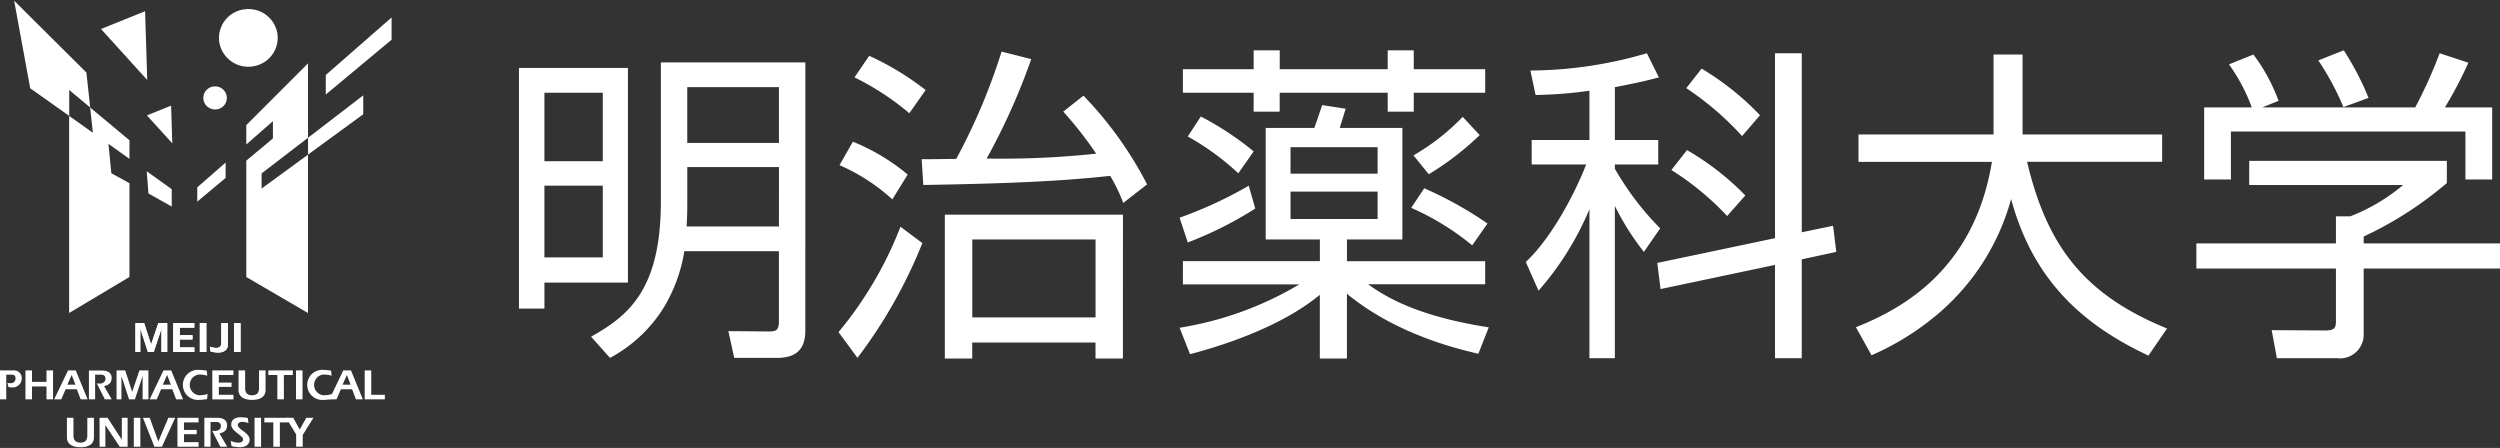 <svg height="43" width="240" xmlns="http://www.w3.org/2000/svg"><rect width="100%" height="100%" fill="#333333" stroke="none"/><clipPath id="a"><path d="M0 0h240v43H0z"/></clipPath><g clip-path="url(#a)" fill="#fff"><path d="M191.381 12.907h-12.964v2.63h12.808c-1.691 10.3-8.547 14.091-13.057 15.874l1.5 2.693a25.8 25.8 0 006.387-3.977 22.087 22.087 0 007.012-11.021c2.1 7.766 6.827 12.056 13.184 15.03l1.785-2.6c-7.829-3.2-11.491-7.768-13.435-16h12.965v-2.63h-13.4V5.235h-2.787zM74.778 21.738h-8.862c.063-1.347.063-1.379.063-2.319v-3.381h8.8zm0-8.017h-8.8V8.367h8.8zm2.536-7.733H63.443v13.368c0 8.426-3.1 10.96-6.7 12.965l1.816 2.035a13.66 13.66 0 005.136-4.791 15 15 0 002-5.448h9.08v6.763c0 .846-.314.94-.939.94l-3.914-.031.564 2.567h4.1c1.972 0 2.724-.939 2.724-2.63zM57.869 24.712h-5.606v-6.888h5.606zm0-9.237h-5.606V8.9h5.606zm2.412-8.955H49.822v23.108h2.443v-2.5h8.016zm22.035 27.835a46.944 46.944 0 006.23-11.021l-2.1-1.567A36.3 36.3 0 0180.5 31.882zm4.822-17.6a19.958 19.958 0 00-5.262-3.155l-1.283 2.255a18.371 18.371 0 015.072 3.286zm1.723-8.11a26.716 26.716 0 00-5.418-3.286l-1.41 2.067a25.863 25.863 0 015.262 3.443zm13.212 2.068a37.308 37.308 0 013.163 4.039 85.888 85.888 0 01-10.52.469A62.013 62.013 0 0099 5.675l-2.849-.721a58.19 58.19 0 01-4.352 10.3c-2.442.031-2.724.031-3.319.031l.157 2.473c7.389-.126 12.806-.312 17.94-.876a15.132 15.132 0 011.253 2.6l2.29-1.782a35.908 35.908 0 00-6.106-8.516zm3.1 19.756H93.339v-7.48h11.834zm2.63-9.862h-17.1v13.811h2.63v-1.534h11.836v1.534h2.63zm59.749-1.845a25.848 25.848 0 00-5.6-4.351l-1.5 1.909a27.079 27.079 0 015.356 4.416zm1.41-7.7a26.662 26.662 0 00-5.606-4.476l-1.473 1.878a28.21 28.21 0 015.356 4.6zm-13.934-2.695c2.442-.469 3.286-.687 4.225-.939L158.1 5.111a40.119 40.119 0 01-11.182 1.659l.5 2.349a42.083 42.083 0 005.168-.408v4.73h-5.545v2.347h5.229c-.532 1.44-2.786 6.513-5.791 9.363l1.22 2.756a28.449 28.449 0 004.887-7.828v14.309h2.441V19.765a24.644 24.644 0 002.787 4.416l1.564-2.257a27.485 27.485 0 01-4.351-5.728v-.408h4.164v-2.347h-4.164zM172.969 22.3V5.111H170.4v17.754l-11.3 2.378.312 2.507 10.988-2.318v8.956h2.567V24.9l3.319-.719-.312-2.507zm61.931-6.857h-18.976v2.318H230.7a17.956 17.956 0 01-5.072 3.007h-1.378v2.6h-13.4v2.41h13.4v4.947c0 .721-.063 1-1.034 1l-5.134-.031.5 2.693h5.761a2.284 2.284 0 002.569-2.411v-6.2H240v-2.41h-13.087v-.66a35.025 35.025 0 007.984-5.134zM227.381 9.4A27 27 0 00225 4.829l-2.441.97a26.235 26.235 0 012.41 4.479zm-10.206.909l1.565-.627a17.017 17.017 0 00-2.412-4.446l-2.345.94a17.433 17.433 0 012.19 4.133H211.6v6.92h2.567v-4.6h22.513v4.6h2.569v-6.92h-4.541a37.382 37.382 0 002.255-4.29l-2.756-.907a43.525 43.525 0 01-2.347 5.2zm-80.011 6.419a27.64 27.64 0 004.887-3.757l-1.63-1.754a21.4 21.4 0 01-4.728 3.7zM124.735 27.3a32.455 32.455 0 01-11.492 4.164l1 2.536c5.229-1.375 9.674-3.38 12.461-5.7v6.12h2.6V28.2c4.759 3.914 10.614 5.291 12.617 5.761l1-2.536c-6.826-1.065-9.833-2.88-11.585-4.133h11.241v-2.22h-13.271v-2.081h5.322v-10.71h-6.012c.126-.438.346-1.1.564-1.846l-2.253-.346a91.381 91.381 0 01-.752 2.192h-4.667v10.71h5.2v2.081h-13.149V27.3zm7.515-10.63h-8.36v-2.541h8.36zm0 4.353h-8.36v-2.63h8.36zm-11.9-16.189v1.812h-6.792V8.9h6.792v1.818h2.5V8.9h10.37v1.818h2.5V8.9h6.859V6.646h-6.859V4.829h-2.5v1.817h-10.365V4.829zm-6.325 18.443a35.924 35.924 0 006.48-3.256l-.625-2.192a39.5 39.5 0 01-6.638 3.068zm28.775-1.821a36.614 36.614 0 00-6.073-3.381l-1.251 1.878a24.963 24.963 0 015.855 3.6zm-22.448-6.92a28.828 28.828 0 00-5.073-3.351l-1.253 1.915a24.819 24.819 0 014.852 3.538zM31.276 7.2l6.316-5.522v2.138l-6.318 5.26zM19.531 9.555a1.111 1.111 0 01.961-1.25 1.124 1.124 0 011.274.941 1.108 1.108 0 01-.959 1.251 1.125 1.125 0 01-1.276-.942m1.518-5.534A2.772 2.772 0 0123.449.9a2.809 2.809 0 013.186 2.354 2.774 2.774 0 01-2.4 3.122 2.815 2.815 0 01-3.187-2.354m-6.962 12.42l2.4 1.717v1.669l-2.236-1.257zm4.851 1.545l2.722-2.38v1.474l-2.722 2.274zm-2.513-7.845l-2.318.935 2.433 2.683zm-2.495-9.064L9.7 2.785l4.434 4.893zm11.186 15.571l4.454-3.422V6.084l-5.924 5.925v1.862l2.555-2.238v1.657l-2.556 2.134v11.167l5.924 3.456v-15.2L25.115 18.1zm9.756-7.495l-5.3 4.073v1.616l5.3-3.872zM2.9 8.474l3.745 2.653V8.638l2.015 1.681-.367-3.36L1.358.066z"/><path d="M12.428 13.466l-3.775-3.148.265 2.427-2.282-1.618v18.92l5.792-3.457v-9l-1.74-.958-.276-2.823 2.016 1.443zM13 33.792h.469v-2.206h.011l.719 2.206h.562l.733-2.206h.006v2.206h.555v-2.778H15.2l-.692 2.05H14.5l-.662-2.05H13zm5.658-2.778H16.63v2.778h2.028v-.443h-1.4v-.761h1.22v-.408h-1.22v-.724h1.4zm.524-.002h.628v2.778h-.628zm1.029 2.734a3.289 3.289 0 00.708.1c.484 0 .953-.183.953-.75v-2.081h-.628v1.909c0 .3-.147.476-.5.476a1.847 1.847 0 01-.6-.123zm2.252-2.734h.628v2.778h-.628zm-9.616 9.095h.627v2.778h-.627zm3.316 0l-.963 2.277-.827-2.277h-.651l1.1 2.778h.724l1.274-2.778zm.872 0v2.778h2.028v-.441h-1.4v-.763h1.222v-.408h-1.224v-.724h1.4v-.442zm2.583 2.777h.595v-2.37h.558c.341 0 .433.187.433.387 0 .33-.277.472-.59.472l-.246-.027.779 1.538h.661l-.736-1.269c.445-.11.728-.3.728-.8 0-.459-.371-.705-.913-.705h-1.269zm2.6-.058a3.6 3.6 0 00.79.108c.725 0 .955-.4.955-.724 0-.675-1.136-.976-1.136-1.415 0-.126.124-.295.441-.295a1.753 1.753 0 01.583.12l-.062-.489a3.325 3.325 0 00-.662-.075c-.675 0-.93.339-.93.7 0 .658 1.138 1.033 1.138 1.433 0 .232-.246.307-.442.307a1.832 1.832 0 01-.741-.18zm2.217-2.719h.628v2.778h-.628zm.942 0v.442h.862v2.336h.628v-2.336h.862v-.442z"/><path d="M29.409 40.107l-.641 1.127-.617-1.127h-.688l.967 1.6v1.176h.63v-1.127l1.031-1.649zM13 33.792h.469v-2.206h.011l.719 2.206h.562l.733-2.206h.006v2.206h.555v-2.778H15.2l-.692 2.05H14.5l-.662-2.05H13zm5.658-2.778H16.63v2.778h2.028v-.443h-1.4v-.761h1.22v-.408h-1.22v-.724h1.4zm.524-.002h.628v2.778h-.628zm1.029 2.734a3.289 3.289 0 00.708.1c.484 0 .953-.183.953-.75v-2.081h-.628v1.909c0 .3-.147.476-.5.476a1.847 1.847 0 01-.6-.123zm2.252-2.734h.628v2.778h-.628zM6.424 40.107v1.881c0 .651.523.946 1.3.946s1.293-.295 1.293-.946v-1.881h-.633V41.8c0 .432-.191.691-.665.691s-.667-.259-.667-.691v-1.693zm5.271 0V42.2h-.009l-1.361-2.091h-.766v2.778h.555v-2.061h.007l1.373 2.059h.756v-2.778zM.822 37.168l.295.026a.869.869 0 00.967-.848.721.721 0 00-.772-.785H0v2.778h.6v-2.37h.5c.225 0 .391.061.391.361a.448.448 0 01-.506.456l-.274-.021zm1.623 1.17h.628V37.1h1.391v1.236h.628V35.56h-.628v1.1H3.073v-1.1h-.628zm4.023-1.412L6.882 36l.358.93zM5.2 38.338h.682l.417-.97h1.078l.37.97h.665L7.273 35.56h-.742zm3.336 0h.595v-2.37h.558c.341 0 .433.187.433.387 0 .33-.279.472-.59.472l-.246-.027.779 1.538h.661l-.736-1.269c.445-.11.727-.3.727-.8 0-.459-.37-.7-.912-.7H8.536zm2.653 0h.469v-2.206h.011l.719 2.206h.562l.733-2.206h.007v2.206h.557V35.56h-.863l-.692 2.05h-.009l-.662-2.05h-.832zm4.441-1.412l.414-.93.358.93zm-1.265 1.412h.682l.417-.97h1.075l.37.97h.665l-1.139-2.778h-.742zm5.567-.512a2.767 2.767 0 01-.8.12 1 1 0 010-1.993 2.563 2.563 0 01.766.116l-.047-.479a3.734 3.734 0 00-.719-.08 1.445 1.445 0 100 2.878 4.275 4.275 0 00.745-.075zm2.478-2.265h-2.028v2.778h2.028V37.9h-1.4v-.761h1.22v-.408h-1.22V36h1.4zm.49 0v1.881c0 .651.523.946 1.3.946s1.293-.3 1.293-.946v-1.881h-.628v1.695c0 .432-.191.691-.665.691s-.667-.259-.667-.691v-1.695zm2.861.439h.862v2.335h.628V36h.862v-.44h-2.352zm2.653-.44h.627v2.778h-.627zm3.455 2.266a2.767 2.767 0 01-.8.12 1 1 0 010-1.993 2.563 2.563 0 01.766.116l-.047-.479a3.735 3.735 0 00-.719-.08 1.445 1.445 0 100 2.878 4.275 4.275 0 00.745-.075z"/><path d="M32.89 36.926L33.3 36l.358.93zm-1.265 1.412h.682l.417-.97H33.8l.371.97h.665l-1.141-2.778h-.742zm3.386 0h1.935V37.9h-1.307v-2.34h-.628z"/></g></svg>